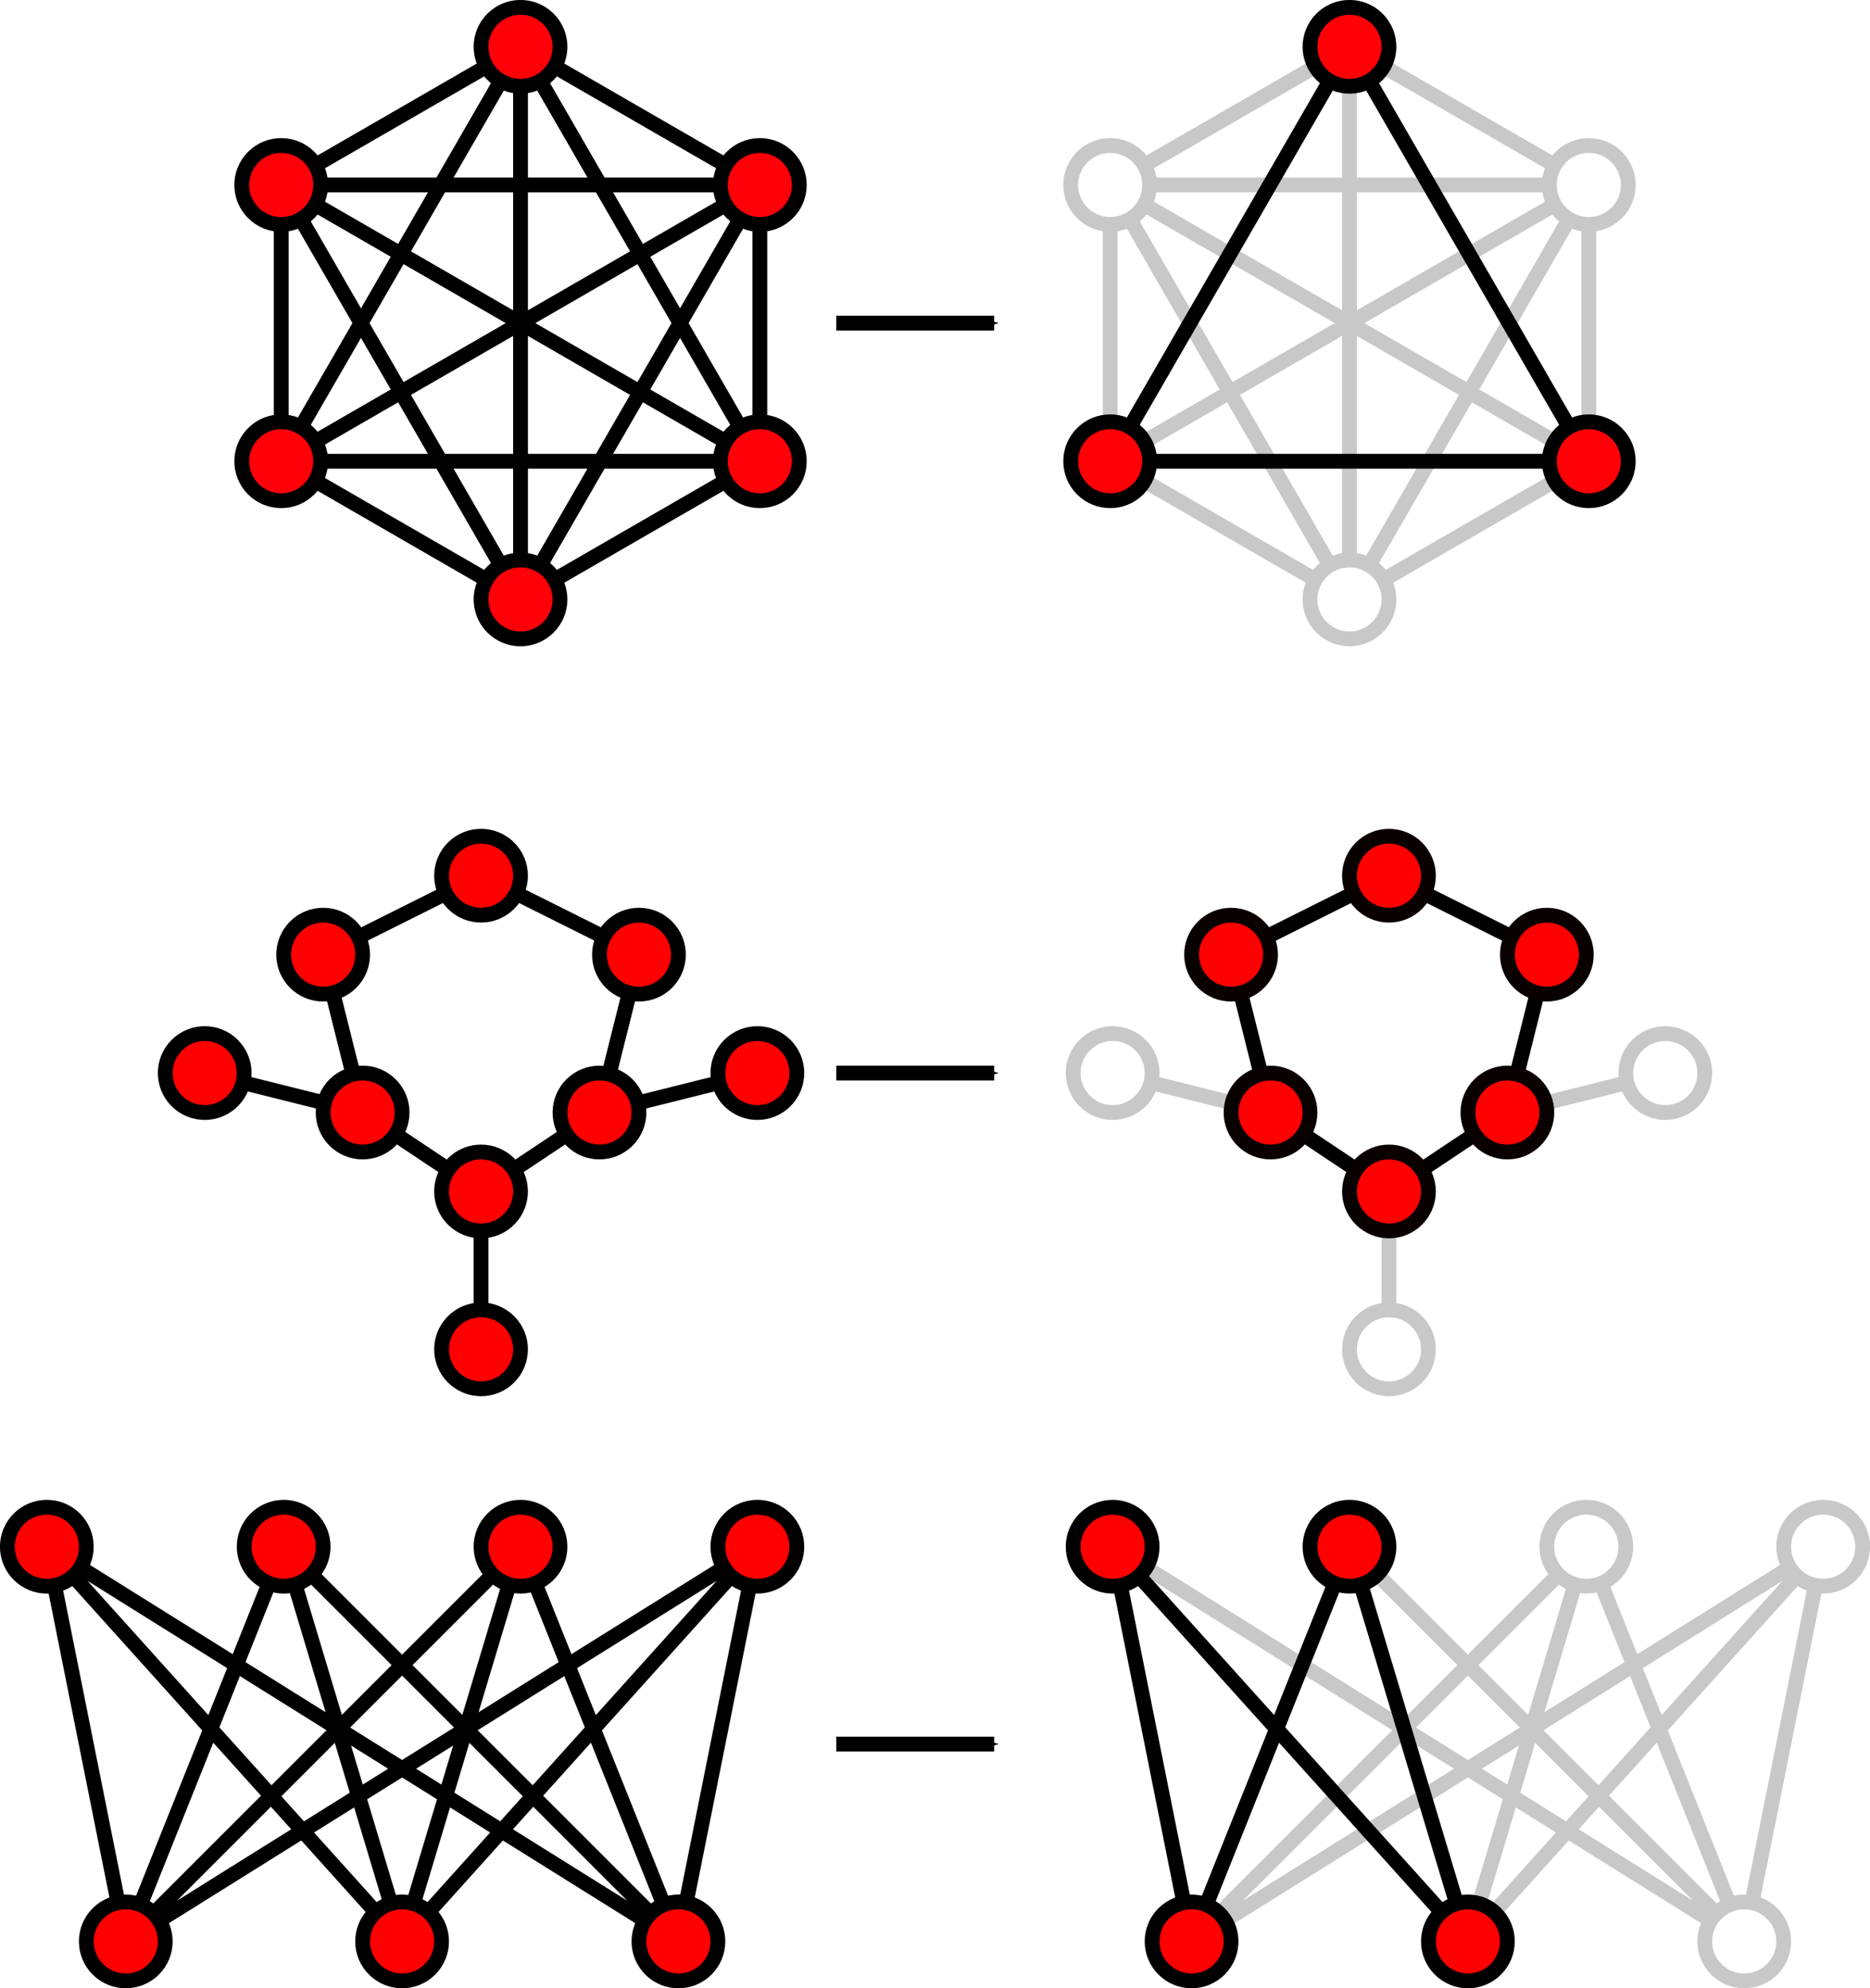 <?xml version="1.0" encoding="UTF-8" standalone="no"?>
<!-- Created with Inkscape (http://www.inkscape.org/) -->

<svg
   xmlns:dc="http://purl.org/dc/elements/1.1/"
   xmlns:cc="http://creativecommons.org/ns#"
   xmlns:rdf="http://www.w3.org/1999/02/22-rdf-syntax-ns#"
   xmlns:svg="http://www.w3.org/2000/svg"
   xmlns="http://www.w3.org/2000/svg"
   xmlns:sodipodi="http://sodipodi.sourceforge.net/DTD/sodipodi-0.dtd"
   xmlns:inkscape="http://www.inkscape.org/namespaces/inkscape"
   width="252.654"
   height="268.654"
   id="svg2"
   version="1.1"
   inkscape:version="0.92.3 (2405546, 2018-03-11)"
   sodipodi:docname="tree_nonex.svg">
  <defs
     id="defs4">
    <marker
       inkscape:stockid="Arrow1Send"
       orient="auto"
       refY="0"
       refX="0"
       id="Arrow1Send"
       style="overflow:visible"
       inkscape:isstock="true">
      <path
         id="path934"
         d="M 0,0 5,-5 -12.5,0 5,5 Z"
         style="fill:#000000;fill-opacity:1;fill-rule:evenodd;stroke:#000000;stroke-width:1pt;stroke-opacity:1"
         transform="matrix(-0.2,0,0,-0.2,-1.2,0)"
         inkscape:connector-curvature="0" />
    </marker>
    <marker
       inkscape:stockid="Arrow1Send"
       orient="auto"
       refY="0"
       refX="0"
       id="Arrow1Send-7"
       style="overflow:visible"
       inkscape:isstock="true">
      <path
         inkscape:connector-curvature="0"
         id="path934-8"
         d="M 0,0 5,-5 -12.5,0 5,5 Z"
         style="fill:#000000;fill-opacity:1;fill-rule:evenodd;stroke:#000000;stroke-width:1pt;stroke-opacity:1"
         transform="matrix(-0.2,0,0,-0.2,-1.2,0)" />
    </marker>
    <marker
       inkscape:stockid="Arrow1Send"
       orient="auto"
       refY="0"
       refX="0"
       id="Arrow1Send-7-6"
       style="overflow:visible"
       inkscape:isstock="true">
      <path
         inkscape:connector-curvature="0"
         id="path934-8-6"
         d="M 0,0 5,-5 -12.5,0 5,5 Z"
         style="fill:#000000;fill-opacity:1;fill-rule:evenodd;stroke:#000000;stroke-width:1pt;stroke-opacity:1"
         transform="matrix(-0.2,0,0,-0.2,-1.2,0)" />
    </marker>
  </defs>
  <sodipodi:namedview
     id="base"
     pagecolor="#ffffff"
     bordercolor="#666666"
     borderopacity="1.0"
     inkscape:pageopacity="0.0"
     inkscape:pageshadow="2"
     inkscape:zoom="0.71406553"
     inkscape:cx="-68.006627"
     inkscape:cy="62.873677"
     inkscape:document-units="px"
     inkscape:current-layer="layer1"
     showgrid="true"
     inkscape:snap-center="true"
     fit-margin-top="0"
     fit-margin-left="0"
     fit-margin-right="0"
     fit-margin-bottom="0"
     inkscape:window-width="2880"
     inkscape:window-height="1495"
     inkscape:window-x="-13"
     inkscape:window-y="-13"
     inkscape:window-maximized="1"
     inkscape:snap-grids="true"
     inkscape:snap-text-baseline="true"
     inkscape:snap-smooth-nodes="false"
     inkscape:snap-intersection-paths="false"
     inkscape:object-paths="false"
     inkscape:object-nodes="true"
     inkscape:snap-nodes="false">
    <inkscape:grid
       type="xygrid"
       id="grid2985"
       empspacing="5"
       visible="true"
       enabled="true"
       snapvisiblegridlinesonly="true"
       originx="62.327"
       originy="-564.34"
       spacingx="1.067"
       spacingy="1.067" />
  </sodipodi:namedview>
  <g
     inkscape:label="Layer 1"
     inkscape:groupmode="layer"
     id="layer1"
     transform="translate(62.327,-289.526)">
    <g
       id="g971"
       transform="translate(189.333,-106.667)">
      <path
         inkscape:connector-curvature="0"
         id="path2232"
         d="m -149.002,421.186 -32.332,56 -32.332,-56 h 64.663"
         style="fill:none;stroke:#000000;stroke-width:2;stroke-linecap:butt;stroke-linejoin:miter;stroke-miterlimit:4;stroke-dasharray:none;stroke-opacity:1" />
      <path
         inkscape:connector-curvature="0"
         id="path2234"
         d="m -181.333,402.52 2e-5,74.667"
         style="fill:none;stroke:#000000;stroke-width:2;stroke-linecap:butt;stroke-linejoin:miter;stroke-miterlimit:4;stroke-dasharray:none;stroke-opacity:1" />
      <path
         inkscape:connector-curvature="0"
         id="path2236"
         d="m -149.002,458.52 -64.663,-37.333"
         style="fill:none;stroke:#000000;stroke-width:2;stroke-linecap:butt;stroke-linejoin:miter;stroke-miterlimit:4;stroke-dasharray:none;stroke-opacity:1" />
      <path
         inkscape:connector-curvature="0"
         id="path2238"
         d="m -213.665,458.52 64.663,-37.333"
         style="fill:none;stroke:#000000;stroke-width:2;stroke-linecap:butt;stroke-linejoin:miter;stroke-miterlimit:4;stroke-dasharray:none;stroke-opacity:1" />
      <path
         inkscape:connector-curvature="0"
         id="path2232-5"
         d="m -149.002,458.52 -32.332,-56 -32.332,56 h 64.663"
         style="fill:none;stroke:#000000;stroke-width:2;stroke-linecap:butt;stroke-linejoin:miter;stroke-miterlimit:4;stroke-dasharray:none;stroke-opacity:1" />
      <path
         d="m -181.333,402.52 32.332,18.667 0,37.333 -32.332,18.667 -32.332,-18.667 0,-37.333 z"
         inkscape:randomized="0"
         inkscape:rounded="0"
         inkscape:flatsided="true"
         sodipodi:arg2="-1.0471975"
         sodipodi:arg1="-1.5707963"
         sodipodi:r2="30.203302"
         sodipodi:r1="37.333336"
         sodipodi:cy="439.853"
         sodipodi:cx="-181.33334"
         sodipodi:sides="6"
         id="path2119"
         style="fill:none;fill-opacity:1;stroke:#000000;stroke-width:2;stroke-linecap:butt;stroke-linejoin:round;stroke-miterlimit:4;stroke-dasharray:none;stroke-dashoffset:0;stroke-opacity:1"
         sodipodi:type="star" />
      <circle
         r="5.333"
         cy="412.846"
         cx="156.402"
         transform="rotate(45)"
         id="path2987-75-0"
         style="fill:#ff0008;fill-opacity:1;stroke:#000000;stroke-width:2;stroke-linecap:round;stroke-linejoin:round;stroke-miterlimit:4;stroke-dasharray:none;stroke-dashoffset:0;stroke-opacity:1" />
      <circle
         r="5.333"
         cy="403.184"
         cx="192.464"
         transform="rotate(45)"
         id="path2987-75-54"
         style="fill:#ff0008;fill-opacity:1;stroke:#000000;stroke-width:2;stroke-linecap:round;stroke-linejoin:round;stroke-miterlimit:4;stroke-dasharray:none;stroke-dashoffset:0;stroke-opacity:1" />
      <circle
         r="5.333"
         cy="429.582"
         cx="218.862"
         transform="rotate(45)"
         id="path2987-75-4"
         style="fill:#ff0008;fill-opacity:1;stroke:#000000;stroke-width:2;stroke-linecap:round;stroke-linejoin:round;stroke-miterlimit:4;stroke-dasharray:none;stroke-dashoffset:0;stroke-opacity:1" />
      <circle
         r="5.333"
         cy="465.644"
         cx="209.2"
         transform="rotate(45)"
         id="path2987-75-21"
         style="fill:#ff0008;fill-opacity:1;stroke:#000000;stroke-width:2;stroke-linecap:round;stroke-linejoin:round;stroke-miterlimit:4;stroke-dasharray:none;stroke-dashoffset:0;stroke-opacity:1" />
      <circle
         r="5.333"
         cy="475.306"
         cx="173.138"
         transform="rotate(45)"
         id="path2987-75-9"
         style="fill:#ff0008;fill-opacity:1;stroke:#000000;stroke-width:2;stroke-linecap:round;stroke-linejoin:round;stroke-miterlimit:4;stroke-dasharray:none;stroke-dashoffset:0;stroke-opacity:1" />
      <circle
         r="5.333"
         cy="448.908"
         cx="146.74"
         transform="rotate(45)"
         id="path2987-75-8"
         style="fill:#ff0008;fill-opacity:1;stroke:#000000;stroke-width:2;stroke-linecap:round;stroke-linejoin:round;stroke-miterlimit:4;stroke-dasharray:none;stroke-dashoffset:0;stroke-opacity:1" />
      <path
         inkscape:connector-curvature="0"
         id="path2232-3"
         d="m -37.002,421.186 -32.332,56 -32.332,-56 h 64.663"
         style="fill:none;stroke:#c8c8c8;stroke-width:2;stroke-linecap:butt;stroke-linejoin:miter;stroke-miterlimit:4;stroke-dasharray:none;stroke-opacity:1" />
      <path
         inkscape:connector-curvature="0"
         id="path2234-7"
         d="m -69.333,402.52 2e-5,74.667"
         style="fill:none;stroke:#c8c8c8;stroke-width:2;stroke-linecap:butt;stroke-linejoin:miter;stroke-miterlimit:4;stroke-dasharray:none;stroke-opacity:1" />
      <path
         inkscape:connector-curvature="0"
         id="path2236-5"
         d="M -37.002,458.52 -101.665,421.186"
         style="fill:none;stroke:#c8c8c8;stroke-width:2;stroke-linecap:butt;stroke-linejoin:miter;stroke-miterlimit:4;stroke-dasharray:none;stroke-opacity:1" />
      <path
         inkscape:connector-curvature="0"
         id="path2238-9"
         d="m -101.665,458.52 64.663,-37.333"
         style="fill:none;stroke:#c8c8c8;stroke-width:2;stroke-linecap:butt;stroke-linejoin:miter;stroke-miterlimit:4;stroke-dasharray:none;stroke-opacity:1" />
      <path
         inkscape:connector-curvature="0"
         id="path2232-5-7"
         d="m -37.002,458.52 -32.332,-56 -32.332,56 h 64.663"
         style="fill:none;stroke:#000000;stroke-width:2;stroke-linecap:butt;stroke-linejoin:miter;stroke-miterlimit:4;stroke-dasharray:none;stroke-opacity:1" />
      <path
         d="m -69.333,402.52 32.332,18.667 -1e-6,37.333 -32.332,18.667 -32.332,-18.667 0,-37.333 z"
         inkscape:randomized="0"
         inkscape:rounded="0"
         inkscape:flatsided="true"
         sodipodi:arg2="-1.0471975"
         sodipodi:arg1="-1.5707963"
         sodipodi:r2="30.203302"
         sodipodi:r1="37.333336"
         sodipodi:cy="439.853"
         sodipodi:cx="-69.333336"
         sodipodi:sides="6"
         id="path2119-5"
         style="fill:none;fill-opacity:1;stroke:#c8c8c8;stroke-width:2;stroke-linecap:butt;stroke-linejoin:round;stroke-miterlimit:4;stroke-dasharray:none;stroke-dashoffset:0;stroke-opacity:1"
         sodipodi:type="star" />
      <circle
         r="5.333"
         cy="333.65"
         cx="235.598"
         transform="rotate(45)"
         id="path2987-75-0-0"
         style="fill:#ff0006;fill-opacity:1;stroke:#000000;stroke-width:2;stroke-linecap:round;stroke-linejoin:round;stroke-miterlimit:4;stroke-dasharray:none;stroke-dashoffset:0;stroke-opacity:1" />
      <circle
         r="5.333"
         cy="323.988"
         cx="271.66"
         transform="rotate(45)"
         id="path2987-75-54-1"
         style="fill:#ffffff;fill-opacity:1;stroke:#c8c8c8;stroke-width:2;stroke-linecap:round;stroke-linejoin:round;stroke-miterlimit:4;stroke-dasharray:none;stroke-dashoffset:0;stroke-opacity:1" />
      <circle
         r="5.333"
         cy="350.386"
         cx="298.058"
         transform="rotate(45)"
         id="path2987-75-4-3"
         style="fill:#ff0006;fill-opacity:1;stroke:#000000;stroke-width:2;stroke-linecap:round;stroke-linejoin:round;stroke-miterlimit:4;stroke-dasharray:none;stroke-dashoffset:0;stroke-opacity:1" />
      <circle
         r="5.333"
         cy="386.448"
         cx="288.396"
         transform="rotate(45)"
         id="path2987-75-21-1"
         style="fill:#ffffff;fill-opacity:1;stroke:#c8c8c8;stroke-width:2;stroke-linecap:round;stroke-linejoin:round;stroke-miterlimit:4;stroke-dasharray:none;stroke-dashoffset:0;stroke-opacity:1" />
      <circle
         r="5.333"
         cy="396.11"
         cx="252.334"
         transform="rotate(45)"
         id="path2987-75-9-0"
         style="fill:#ff0006;fill-opacity:1;stroke:#000000;stroke-width:2;stroke-linecap:round;stroke-linejoin:round;stroke-miterlimit:4;stroke-dasharray:none;stroke-dashoffset:0;stroke-opacity:1" />
      <circle
         r="5.333"
         cy="369.712"
         cx="225.936"
         transform="rotate(45)"
         id="path2987-75-8-1"
         style="fill:#ffffff;fill-opacity:1;stroke:#c8c8c8;stroke-width:2;stroke-linecap:round;stroke-linejoin:round;stroke-miterlimit:4;stroke-dasharray:none;stroke-dashoffset:0;stroke-opacity:1" />
      <path
         sodipodi:nodetypes="cc"
         inkscape:connector-curvature="0"
         id="path917"
         d="m -138.667,439.853 h 21.333"
         style="fill:none;stroke:#000000;stroke-width:2;stroke-linecap:butt;stroke-linejoin:miter;stroke-miterlimit:4;stroke-dasharray:none;stroke-opacity:1;marker-end:url(#Arrow1Send)" />
    </g>
    <g
       id="g995"
       transform="translate(88,-5.333)">
      <g
         transform="translate(85.333,10.667)"
         id="g1340">
        <path
           style="fill:none;stroke:#000000;stroke-width:2;stroke-linecap:butt;stroke-linejoin:miter;stroke-miterlimit:4;stroke-dasharray:none;stroke-opacity:1"
           d="m -218.667,546.52 -10.667,-53.333 48,53.333 -16,-53.333 53.333,53.333 -21.333,-53.333 -16,53.333 48,-53.333 L -144,546.52 -229.333,493.186 Z"
           id="path6030"
           inkscape:connector-curvature="0" />
        <path
           style="fill:none;stroke:#000000;stroke-width:2;stroke-linecap:butt;stroke-linejoin:miter;stroke-miterlimit:4;stroke-dasharray:none;stroke-opacity:1"
           d="m -133.333,493.186 -85.333,53.333 21.333,-53.333 -21.333,53.333 53.333,-53.333"
           id="path6032"
           inkscape:connector-curvature="0" />
        <circle
           style="fill:#ff0000;fill-opacity:1;stroke:#000000;stroke-width:2;stroke-linecap:round;stroke-linejoin:round;stroke-miterlimit:4;stroke-dasharray:none;stroke-dashoffset:0;stroke-opacity:1"
           id="path2987-75-09"
           transform="rotate(45)"
           cx="284.624"
           cy="488.271"
           r="5.333" />
        <circle
           style="fill:#ff0000;fill-opacity:1;stroke:#000000;stroke-width:2;stroke-linecap:round;stroke-linejoin:round;stroke-miterlimit:4;stroke-dasharray:none;stroke-dashoffset:0;stroke-opacity:1"
           id="path2987-75-76"
           transform="rotate(45)"
           cx="258.226"
           cy="514.67"
           r="5.333" />
        <circle
           style="fill:#ff0000;fill-opacity:1;stroke:#000000;stroke-width:2;stroke-linecap:round;stroke-linejoin:round;stroke-miterlimit:4;stroke-dasharray:none;stroke-dashoffset:0;stroke-opacity:1"
           id="path2987-75-6"
           transform="rotate(45)"
           cx="254.454"
           cy="443.016"
           r="5.333" />
        <circle
           style="fill:#ff0000;fill-opacity:1;stroke:#000000;stroke-width:2;stroke-linecap:round;stroke-linejoin:round;stroke-miterlimit:4;stroke-dasharray:none;stroke-dashoffset:0;stroke-opacity:1"
           id="path2987-75-66"
           transform="rotate(45)"
           cx="231.827"
           cy="541.068"
           r="5.333" />
        <circle
           style="fill:#ff0000;fill-opacity:1;stroke:#000000;stroke-width:2;stroke-linecap:round;stroke-linejoin:round;stroke-miterlimit:4;stroke-dasharray:none;stroke-dashoffset:0;stroke-opacity:1"
           id="path2987-75-92"
           transform="rotate(45)"
           cx="186.572"
           cy="510.899"
           r="5.333" />
        <circle
           style="fill:#ff0000;fill-opacity:1;stroke:#000000;stroke-width:2;stroke-linecap:round;stroke-linejoin:round;stroke-miterlimit:4;stroke-dasharray:none;stroke-dashoffset:0;stroke-opacity:1"
           id="path2987-75-1"
           transform="rotate(45)"
           cx="231.827"
           cy="465.644"
           r="5.333" />
        <circle
           style="fill:#ff0000;fill-opacity:1;stroke:#000000;stroke-width:2;stroke-linecap:round;stroke-linejoin:round;stroke-miterlimit:4;stroke-dasharray:none;stroke-dashoffset:0;stroke-opacity:1"
           id="path2987-75-089"
           transform="rotate(45)"
           cx="209.2"
           cy="488.271"
           r="5.333" />
      </g>
      <path
         sodipodi:nodetypes="cc"
         inkscape:connector-curvature="0"
         id="path917-5"
         d="m -37.333,530.52 h 21.333"
         style="fill:none;stroke:#000000;stroke-width:2;stroke-linecap:butt;stroke-linejoin:miter;stroke-miterlimit:4;stroke-dasharray:none;stroke-opacity:1;marker-end:url(#Arrow1Send-7)" />
      <g
         transform="translate(21.333,5.333)"
         id="g1598">
        <path
           style="fill:none;stroke:#c8c8c8;stroke-width:2;stroke-linecap:butt;stroke-linejoin:miter;stroke-miterlimit:4;stroke-dasharray:none;stroke-opacity:1"
           d="m -10.667,551.853 -10.667,-53.333 48,53.333 -16,-53.333 53.333,53.333 -21.333,-53.333 -16,53.333 48,-53.333 -10.667,53.333 -85.333,-53.333 z"
           id="path6030-1"
           inkscape:connector-curvature="0" />
        <path
           style="fill:none;stroke:#c8c8c8;stroke-width:2;stroke-linecap:butt;stroke-linejoin:miter;stroke-miterlimit:4;stroke-dasharray:none;stroke-opacity:1"
           d="m 74.667,498.52 -85.333,53.333 21.333,-53.333 -21.333,53.333 53.333,-53.333"
           id="path6032-1"
           inkscape:connector-curvature="0" />
        <circle
           style="fill:#ffffff;fill-opacity:1;stroke:#c8c8c8;stroke-width:2;stroke-linecap:round;stroke-linejoin:round;stroke-miterlimit:4;stroke-dasharray:none;stroke-dashoffset:0;stroke-opacity:1"
           id="path2987-75-09-3"
           transform="rotate(45)"
           cx="435.474"
           cy="344.964"
           r="5.333" />
        <circle
           style="fill:#ffffff;fill-opacity:1;stroke:#c8c8c8;stroke-width:2;stroke-linecap:round;stroke-linejoin:round;stroke-miterlimit:4;stroke-dasharray:none;stroke-dashoffset:0;stroke-opacity:1"
           id="path2987-75-6-7"
           transform="rotate(45)"
           cx="405.304"
           cy="299.709"
           r="5.333" />
        <circle
           style="fill:#ffffff;fill-opacity:1;stroke:#c8c8c8;stroke-width:2;stroke-linecap:round;stroke-linejoin:round;stroke-miterlimit:4;stroke-dasharray:none;stroke-dashoffset:0;stroke-opacity:1"
           id="path2987-75-1-8"
           transform="rotate(45)"
           cx="382.676"
           cy="322.337"
           r="5.333" />
        <path
           style="fill:none;stroke:#000000;stroke-width:2;stroke-linecap:butt;stroke-linejoin:miter;stroke-miterlimit:4;stroke-dasharray:none;stroke-opacity:1"
           d="m -21.333,498.52 10.667,53.333 21.333,-53.333 16,53.333 -48,-53.333"
           id="path1586"
           inkscape:connector-curvature="0" />
        <circle
           style="fill:#ff0000;fill-opacity:1;stroke:#000000;stroke-width:2;stroke-linecap:round;stroke-linejoin:round;stroke-miterlimit:4;stroke-dasharray:none;stroke-dashoffset:0;stroke-opacity:1"
           id="path2987-75-92-0"
           transform="rotate(45)"
           cx="337.422"
           cy="367.592"
           r="5.333" />
        <circle
           style="fill:#ff0000;fill-opacity:1;stroke:#000000;stroke-width:2;stroke-linecap:round;stroke-linejoin:round;stroke-miterlimit:4;stroke-dasharray:none;stroke-dashoffset:0;stroke-opacity:1"
           id="path2987-75-089-3"
           transform="rotate(45)"
           cx="360.049"
           cy="344.964"
           r="5.333" />
        <circle
           style="fill:#ff0000;fill-opacity:1;stroke:#000000;stroke-width:2;stroke-linecap:round;stroke-linejoin:round;stroke-miterlimit:4;stroke-dasharray:none;stroke-dashoffset:0;stroke-opacity:1"
           id="path2987-75-76-7"
           transform="rotate(45)"
           cx="409.075"
           cy="371.363"
           r="5.333" />
        <circle
           style="fill:#ff0000;fill-opacity:1;stroke:#000000;stroke-width:2;stroke-linecap:round;stroke-linejoin:round;stroke-miterlimit:4;stroke-dasharray:none;stroke-dashoffset:0;stroke-opacity:1"
           id="path2987-75-66-8"
           transform="rotate(45)"
           cx="382.676"
           cy="397.762"
           r="5.333" />
      </g>
    </g>
    <g
       id="g938"
       transform="translate(-24)">
      <path
         sodipodi:nodetypes="cc"
         inkscape:connector-curvature="0"
         id="path917-5-3"
         d="m 74.667,434.52 h 21.333"
         style="fill:none;stroke:#000000;stroke-width:2;stroke-linecap:butt;stroke-linejoin:miter;stroke-miterlimit:4;stroke-dasharray:none;stroke-opacity:1;marker-end:url(#Arrow1Send-7-6)" />
      <g
         transform="translate(-16,5.333)"
         id="g2546">
        <path
           style="fill:none;stroke:#000000;stroke-width:2;stroke-linecap:butt;stroke-linejoin:miter;stroke-miterlimit:4;stroke-dasharray:none;stroke-opacity:1"
           d="M 21.333,413.186 42.667,402.52 64,413.186 l -5.333,21.333 -16,10.667 -16,-10.667 -5.333,-21.333"
           id="path2393"
           inkscape:connector-curvature="0"
           sodipodi:nodetypes="ccccccc" />
        <path
           style="fill:none;fill-rule:evenodd;stroke:#000000;stroke-width:2;stroke-linecap:butt;stroke-linejoin:miter;stroke-miterlimit:4;stroke-dasharray:none;stroke-opacity:1"
           d="m 42.667,466.52 c 0,0 0,-21.333 0,-21.333 l -16,-10.667 -21.333,-5.333 21.333,5.333 -5.333,-21.333 5.333,21.333 16,10.667 16,-10.667 L 64,413.186 58.667,434.52 80,429.186"
           id="path4482"
           inkscape:connector-curvature="0" />
        <g
           id="g2464">
          <circle
             r="5.333"
             cy="299.709"
             cx="360.049"
             transform="rotate(45)"
             id="path2987-75-2-7"
             style="fill:#ff0000;fill-opacity:1;stroke:#000000;stroke-width:2;stroke-linecap:round;stroke-linejoin:round;stroke-miterlimit:4;stroke-dasharray:none;stroke-dashoffset:0;stroke-opacity:1" />
          <circle
             r="5.333"
             cy="284.624"
             cx="344.964"
             transform="rotate(45)"
             id="path2987-75-2-7-5"
             style="fill:#ff0000;fill-opacity:1;stroke:#000000;stroke-width:2;stroke-linecap:round;stroke-linejoin:round;stroke-miterlimit:4;stroke-dasharray:none;stroke-dashoffset:0;stroke-opacity:1" />
          <circle
             r="5.333"
             cy="288.396"
             cx="326.108"
             transform="rotate(45)"
             id="path2987-75-2-7-5-6"
             style="fill:#ff0000;fill-opacity:1;stroke:#000000;stroke-width:2;stroke-linecap:round;stroke-linejoin:round;stroke-miterlimit:4;stroke-dasharray:none;stroke-dashoffset:0;stroke-opacity:1" />
          <circle
             r="5.333"
             cy="265.768"
             cx="348.735"
             transform="rotate(45)"
             id="path2987-75-2-7-5-6-6"
             style="fill:#ff0000;fill-opacity:1;stroke:#000000;stroke-width:2;stroke-linecap:round;stroke-linejoin:round;stroke-miterlimit:4;stroke-dasharray:none;stroke-dashoffset:0;stroke-opacity:1" />
          <circle
             r="5.333"
             cy="299.709"
             cx="307.252"
             transform="rotate(45)"
             id="path2987-75-2-7-5-6-62"
             style="fill:#ff0000;fill-opacity:1;stroke:#000000;stroke-width:2;stroke-linecap:round;stroke-linejoin:round;stroke-miterlimit:4;stroke-dasharray:none;stroke-dashoffset:0;stroke-opacity:1" />
          <circle
             r="5.333"
             cy="277.082"
             cx="307.252"
             transform="rotate(45)"
             id="path2987-75-2-7-5-6-62-6"
             style="fill:#ff0000;fill-opacity:1;stroke:#000000;stroke-width:2;stroke-linecap:round;stroke-linejoin:round;stroke-miterlimit:4;stroke-dasharray:none;stroke-dashoffset:0;stroke-opacity:1" />
          <circle
             r="5.333"
             cy="246.912"
             cx="337.422"
             transform="rotate(45)"
             id="path2987-75-2-7-5-6-62-6-4"
             style="fill:#ff0000;fill-opacity:1;stroke:#000000;stroke-width:2;stroke-linecap:round;stroke-linejoin:round;stroke-miterlimit:4;stroke-dasharray:none;stroke-dashoffset:0;stroke-opacity:1" />
          <circle
             r="5.333"
             cy="246.912"
             cx="360.049"
             transform="rotate(45)"
             id="path2987-75-2-7-5-6-62-6-4-8"
             style="fill:#ff0000;fill-opacity:1;stroke:#000000;stroke-width:2;stroke-linecap:round;stroke-linejoin:round;stroke-miterlimit:4;stroke-dasharray:none;stroke-dashoffset:0;stroke-opacity:1" />
          <circle
             r="5.333"
             cy="254.454"
             cx="314.794"
             transform="rotate(45)"
             id="path2987-75-2-7-5-1"
             style="fill:#ff0000;fill-opacity:1;stroke:#000000;stroke-width:2;stroke-linecap:round;stroke-linejoin:round;stroke-miterlimit:4;stroke-dasharray:none;stroke-dashoffset:0;stroke-opacity:1" />
        </g>
      </g>
      <g
         transform="translate(-5.333,5.333)"
         id="g2478">
        <path
           style="fill:none;stroke:#000000;stroke-width:2;stroke-linecap:butt;stroke-linejoin:miter;stroke-miterlimit:4;stroke-dasharray:none;stroke-opacity:1"
           d="m 133.333,413.186 21.333,-10.667 21.333,10.667 -5.333,21.333 -16,10.667 -16,-10.667"
           id="path2393-9"
           inkscape:connector-curvature="0" />
        <path
           style="fill:none;fill-rule:evenodd;stroke:#c8c8c8;stroke-width:2;stroke-linecap:butt;stroke-linejoin:miter;stroke-miterlimit:4;stroke-dasharray:none;stroke-opacity:1"
           d="m 154.667,466.52 c 0,0 0,-21.333 0,-21.333 l -16,-10.667 -21.333,-5.333 21.333,5.333 -5.333,-21.333 5.333,21.333 16,10.667 16,-10.667 5.333,-21.333 -5.333,21.333 21.333,-5.333"
           id="path4482-4"
           inkscape:connector-curvature="0" />
        <circle
           style="fill:#ffffff;fill-opacity:1;stroke:#c8c8c8;stroke-width:2;stroke-linecap:round;stroke-linejoin:round;stroke-miterlimit:4;stroke-dasharray:none;stroke-dashoffset:0;stroke-opacity:1"
           id="path2987-75-2-7-1"
           transform="rotate(45)"
           cx="439.245"
           cy="220.513"
           r="5.333" />
        <circle
           style="fill:#ffffff;fill-opacity:1;stroke:#c8c8c8;stroke-width:2;stroke-linecap:round;stroke-linejoin:round;stroke-miterlimit:4;stroke-dasharray:none;stroke-dashoffset:0;stroke-opacity:1"
           id="path2987-75-2-7-5-6-62-5"
           transform="rotate(45)"
           cx="386.448"
           cy="220.513"
           r="5.333" />
        <circle
           style="fill:#ffffff;fill-opacity:1;stroke:#c8c8c8;stroke-width:2;stroke-linecap:round;stroke-linejoin:round;stroke-miterlimit:4;stroke-dasharray:none;stroke-dashoffset:0;stroke-opacity:1"
           id="path2987-75-2-7-5-6-62-6-4-8-7"
           transform="rotate(45)"
           cx="439.245"
           cy="167.716"
           r="5.333" />
        <path
           style="fill:none;stroke:#000000;stroke-width:2;stroke-linecap:butt;stroke-linejoin:miter;stroke-miterlimit:4;stroke-dasharray:none;stroke-opacity:1"
           d="m 133.333,413.186 21.333,-10.667 21.333,10.667 -5.333,21.333 -16,10.667 -16,-10.667 -5.333,-21.333"
           id="path2393-4"
           inkscape:connector-curvature="0"
           sodipodi:nodetypes="ccccccc" />
        <circle
           style="fill:#ff0000;fill-opacity:1;stroke:#090000;stroke-width:2;stroke-linecap:round;stroke-linejoin:round;stroke-miterlimit:4;stroke-dasharray:none;stroke-dashoffset:0;stroke-opacity:1"
           id="path2987-75-2-7-5-9"
           transform="rotate(45)"
           cx="424.16"
           cy="205.428"
           r="5.333" />
        <circle
           style="fill:#ff0000;fill-opacity:1;stroke:#090000;stroke-width:2;stroke-linecap:round;stroke-linejoin:round;stroke-miterlimit:4;stroke-dasharray:none;stroke-dashoffset:0;stroke-opacity:1"
           id="path2987-75-2-7-5-6-1"
           transform="rotate(45)"
           cx="405.304"
           cy="209.2"
           r="5.333" />
        <circle
           style="fill:#ff0000;fill-opacity:1;stroke:#090000;stroke-width:2;stroke-linecap:round;stroke-linejoin:round;stroke-miterlimit:4;stroke-dasharray:none;stroke-dashoffset:0;stroke-opacity:1"
           id="path2987-75-2-7-5-6-6-1"
           transform="rotate(45)"
           cx="427.931"
           cy="186.572"
           r="5.333" />
        <circle
           style="fill:#ff0000;fill-opacity:1;stroke:#090000;stroke-width:2;stroke-linecap:round;stroke-linejoin:round;stroke-miterlimit:4;stroke-dasharray:none;stroke-dashoffset:0;stroke-opacity:1"
           id="path2987-75-2-7-5-6-62-6-7"
           transform="rotate(45)"
           cx="386.448"
           cy="197.886"
           r="5.333" />
        <circle
           style="fill:#ff0000;fill-opacity:1;stroke:#090000;stroke-width:2;stroke-linecap:round;stroke-linejoin:round;stroke-miterlimit:4;stroke-dasharray:none;stroke-dashoffset:0;stroke-opacity:1"
           id="path2987-75-2-7-5-6-62-6-4-83"
           transform="rotate(45)"
           cx="416.618"
           cy="167.716"
           r="5.333" />
        <circle
           style="fill:#ff0000;fill-opacity:1;stroke:#090000;stroke-width:2;stroke-linecap:round;stroke-linejoin:round;stroke-miterlimit:4;stroke-dasharray:none;stroke-dashoffset:0;stroke-opacity:1"
           id="path2987-75-2-7-5-1-4"
           transform="rotate(45)"
           cx="393.99"
           cy="175.259"
           r="5.333" />
      </g>
    </g>
  </g>
</svg>
